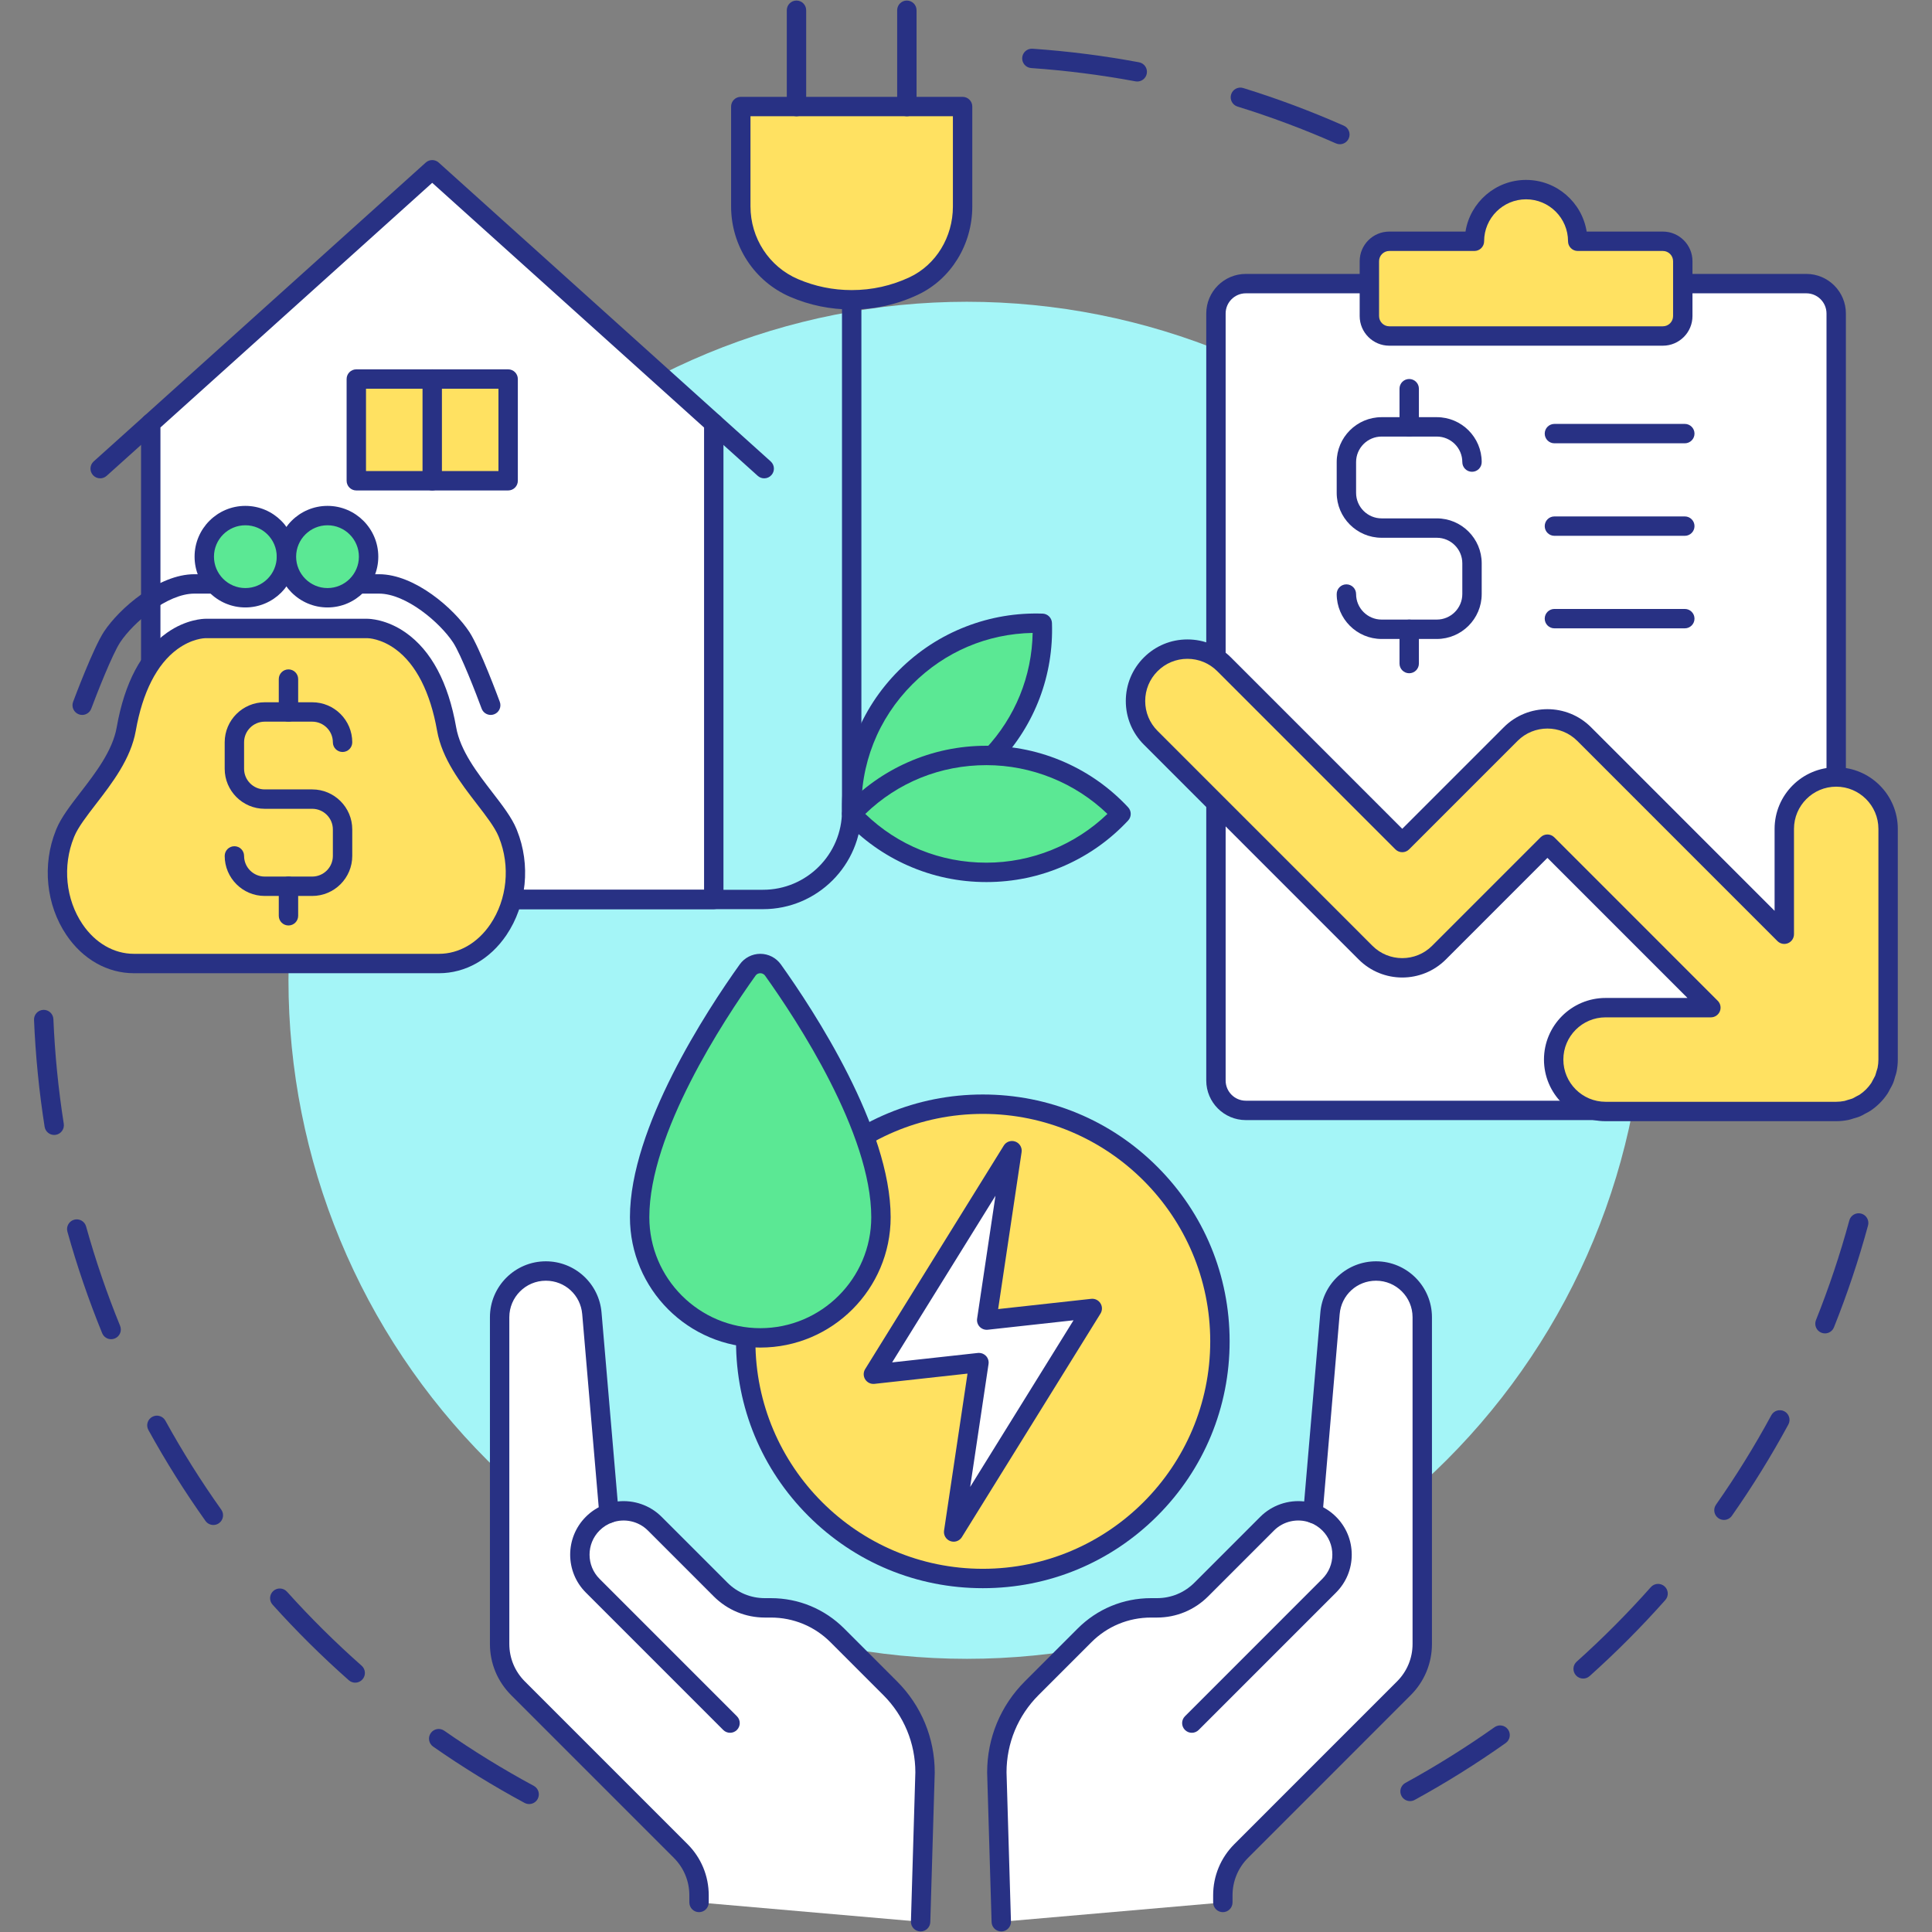 <svg xmlns="http://www.w3.org/2000/svg" xmlns:xlink="http://www.w3.org/1999/xlink" width="1080" zoomAndPan="magnify" viewBox="0 0 810 810" height="1080" preserveAspectRatio="xMidYMid meet" version="1.0"><rect x="0" y="0" width="810" height="810" fill="#808080" stroke="none"/><defs><clipPath id="5218565a1d"><path d="M 14.176 423 L 226 423 L 226 757 L 14.176 757 Z M 14.176 423 " clip-rule="nonzero"/></clipPath><clipPath id="6eb3a56974"><path d="M 472 268 L 795.676 268 L 795.676 471 L 472 471 Z M 472 268 " clip-rule="nonzero"/></clipPath></defs><g clip-path="url(#5218565a1d)"><path fill="#283184" d="M 221.844 756.359 C 221.195 756.359 220.535 756.203 219.922 755.875 C 206.766 748.781 193.871 740.844 181.598 732.277 C 179.758 730.992 179.309 728.457 180.59 726.617 C 181.875 724.773 184.41 724.324 186.25 725.609 C 198.27 734 210.895 741.773 223.777 748.719 C 225.754 749.781 226.492 752.246 225.426 754.223 C 224.691 755.586 223.293 756.359 221.844 756.359 Z M 148.922 705.469 C 147.965 705.469 147.008 705.133 146.234 704.449 C 135.031 694.543 124.277 683.887 114.277 672.766 C 112.773 671.098 112.91 668.527 114.578 667.027 C 116.246 665.523 118.816 665.66 120.32 667.328 C 130.113 678.219 140.645 688.656 151.617 698.355 C 153.297 699.844 153.457 702.41 151.969 704.094 C 151.168 705.004 150.047 705.469 148.922 705.469 Z M 89.461 639.355 C 88.191 639.355 86.938 638.762 86.145 637.645 C 77.473 625.449 69.426 612.629 62.219 599.539 C 61.137 597.574 61.852 595.102 63.82 594.02 C 65.785 592.938 68.258 593.652 69.34 595.621 C 76.395 608.438 84.277 620.992 92.77 632.934 C 94.07 634.766 93.641 637.301 91.812 638.602 C 91.098 639.113 90.277 639.355 89.461 639.355 Z M 46.598 561.469 C 44.996 561.469 43.477 560.516 42.832 558.941 C 37.18 545.098 32.277 530.777 28.262 516.379 C 27.66 514.215 28.926 511.973 31.086 511.371 C 33.25 510.766 35.488 512.031 36.094 514.195 C 40.023 528.293 44.824 542.312 50.355 555.867 C 51.207 557.945 50.211 560.316 48.133 561.164 C 47.629 561.371 47.109 561.469 46.598 561.469 Z M 22.715 475.832 C 20.75 475.832 19.023 474.402 18.707 472.398 C 16.387 457.664 14.891 442.598 14.266 427.621 C 14.172 425.375 15.914 423.484 18.156 423.391 C 20.398 423.297 22.293 425.039 22.387 427.281 C 23 441.949 24.461 456.703 26.734 471.133 C 27.086 473.352 25.57 475.434 23.352 475.781 C 23.141 475.816 22.926 475.832 22.715 475.832 Z M 22.715 475.832 " fill-opacity="1" fill-rule="nonzero"/></g><path fill="#283184" d="M 591.172 755.121 C 589.734 755.121 588.344 754.355 587.605 753.008 C 586.527 751.039 587.25 748.566 589.219 747.488 C 602.047 740.461 614.621 732.605 626.582 724.137 C 628.414 722.84 630.949 723.273 632.246 725.105 C 633.543 726.938 633.109 729.473 631.277 730.77 C 619.062 739.418 606.227 747.445 593.121 754.621 C 592.5 754.957 591.832 755.121 591.172 755.121 Z M 663.742 703.746 C 662.629 703.746 661.52 703.289 660.715 702.395 C 659.219 700.723 659.359 698.152 661.031 696.656 C 671.941 686.879 682.398 676.371 692.121 665.418 C 693.613 663.738 696.18 663.59 697.859 665.078 C 699.539 666.57 699.691 669.137 698.199 670.816 C 688.273 682 677.594 692.73 666.453 702.711 C 665.68 703.406 664.711 703.746 663.742 703.746 Z M 722.77 637.238 C 721.965 637.238 721.148 637 720.438 636.5 C 718.602 635.211 718.156 632.676 719.445 630.84 C 727.859 618.836 735.66 606.227 742.629 593.359 C 743.699 591.383 746.168 590.652 748.141 591.719 C 750.113 592.789 750.848 595.258 749.777 597.23 C 742.66 610.371 734.691 623.25 726.102 635.508 C 725.309 636.633 724.051 637.238 722.77 637.238 Z M 765.121 559.035 C 764.621 559.035 764.109 558.941 763.613 558.742 C 761.527 557.91 760.516 555.543 761.352 553.461 C 766.797 539.859 771.504 525.797 775.336 511.664 C 775.926 509.5 778.156 508.219 780.324 508.809 C 782.488 509.395 783.77 511.629 783.18 513.793 C 779.266 528.23 774.457 542.59 768.895 556.48 C 768.262 558.07 766.734 559.035 765.121 559.035 Z M 765.121 559.035 " fill-opacity="1" fill-rule="nonzero"/><path fill="#283184" d="M 561.742 60.469 C 561.195 60.469 560.637 60.355 560.102 60.121 C 546.703 54.199 532.816 49.004 518.832 44.676 C 516.688 44.012 515.488 41.734 516.152 39.59 C 516.816 37.445 519.09 36.246 521.234 36.91 C 535.52 41.328 549.699 46.637 563.387 52.684 C 565.441 53.59 566.371 55.992 565.461 58.043 C 564.793 59.562 563.305 60.469 561.742 60.469 Z M 476.801 34.176 C 476.555 34.176 476.305 34.152 476.055 34.105 C 461.688 31.43 446.977 29.555 432.336 28.535 C 430.098 28.379 428.406 26.438 428.562 24.199 C 428.719 21.961 430.652 20.27 432.898 20.426 C 447.852 21.465 462.871 23.379 477.543 26.113 C 479.75 26.527 481.203 28.648 480.793 30.855 C 480.43 32.809 478.723 34.176 476.801 34.176 Z M 476.801 34.176 " fill-opacity="1" fill-rule="nonzero"/><path fill="#a4f5f7" d="M 689.793 410.992 C 689.793 415.648 689.676 420.301 689.449 424.949 C 689.219 429.602 688.879 434.242 688.422 438.875 C 687.965 443.508 687.395 448.129 686.711 452.734 C 686.031 457.34 685.234 461.926 684.324 466.492 C 683.418 471.055 682.398 475.598 681.266 480.113 C 680.137 484.629 678.895 489.117 677.543 493.57 C 676.191 498.027 674.734 502.445 673.164 506.828 C 671.598 511.211 669.922 515.555 668.141 519.855 C 666.359 524.156 664.473 528.414 662.484 532.621 C 660.492 536.828 658.402 540.988 656.207 545.094 C 654.012 549.199 651.719 553.25 649.324 557.242 C 646.934 561.234 644.441 565.168 641.855 569.039 C 639.27 572.91 636.59 576.715 633.82 580.453 C 631.047 584.191 628.184 587.863 625.23 591.461 C 622.277 595.059 619.238 598.586 616.113 602.035 C 612.984 605.484 609.777 608.855 606.484 612.145 C 603.195 615.438 599.824 618.648 596.375 621.773 C 592.926 624.902 589.402 627.941 585.805 630.895 C 582.207 633.848 578.539 636.711 574.797 639.484 C 571.059 642.258 567.254 644.938 563.383 647.523 C 559.516 650.109 555.582 652.602 551.59 654.996 C 547.598 657.387 543.551 659.684 539.445 661.875 C 535.34 664.07 531.184 666.164 526.973 668.156 C 522.766 670.145 518.512 672.031 514.211 673.812 C 509.91 675.594 505.57 677.27 501.188 678.836 C 496.805 680.406 492.387 681.867 487.93 683.219 C 483.477 684.57 478.992 685.812 474.477 686.941 C 469.961 688.074 465.422 689.094 460.855 690 C 456.289 690.91 451.707 691.703 447.102 692.387 C 442.496 693.07 437.879 693.641 433.246 694.098 C 428.613 694.555 423.973 694.895 419.324 695.125 C 414.676 695.352 410.023 695.469 405.367 695.469 C 400.711 695.469 396.059 695.352 391.41 695.125 C 386.762 694.895 382.121 694.555 377.488 694.098 C 372.855 693.641 368.238 693.07 363.633 692.387 C 359.027 691.703 354.445 690.91 349.879 690 C 345.312 689.094 340.773 688.074 336.258 686.941 C 331.742 685.809 327.258 684.57 322.805 683.219 C 318.348 681.867 313.93 680.406 309.547 678.836 C 305.164 677.27 300.824 675.594 296.523 673.812 C 292.223 672.031 287.969 670.145 283.762 668.156 C 279.551 666.164 275.395 664.07 271.289 661.875 C 267.188 659.684 263.137 657.387 259.145 654.996 C 255.152 652.602 251.219 650.109 247.352 647.523 C 243.48 644.938 239.676 642.258 235.938 639.484 C 232.199 636.711 228.527 633.848 224.93 630.895 C 221.332 627.941 217.809 624.902 214.359 621.773 C 210.91 618.648 207.539 615.438 204.25 612.145 C 200.957 608.855 197.75 605.484 194.621 602.035 C 191.496 598.586 188.457 595.059 185.504 591.461 C 182.551 587.863 179.688 584.191 176.914 580.453 C 174.145 576.715 171.465 572.91 168.879 569.039 C 166.293 565.168 163.801 561.234 161.41 557.242 C 159.016 553.25 156.723 549.199 154.527 545.094 C 152.332 540.988 150.242 536.828 148.25 532.621 C 146.262 528.414 144.375 524.156 142.594 519.855 C 140.812 515.555 139.137 511.211 137.57 506.828 C 136 502.445 134.543 498.027 133.191 493.57 C 131.84 489.117 130.598 484.629 129.469 480.113 C 128.336 475.598 127.316 471.055 126.41 466.492 C 125.5 461.926 124.703 457.34 124.023 452.734 C 123.34 448.129 122.77 443.508 122.312 438.875 C 121.855 434.242 121.516 429.602 121.285 424.949 C 121.059 420.301 120.941 415.648 120.945 410.992 C 120.941 406.336 121.059 401.684 121.285 397.035 C 121.516 392.383 121.855 387.742 122.312 383.109 C 122.77 378.477 123.34 373.855 124.023 369.25 C 124.703 364.645 125.5 360.059 126.41 355.492 C 127.316 350.926 128.336 346.387 129.469 341.871 C 130.598 337.355 131.84 332.867 133.191 328.414 C 134.543 323.957 136 319.539 137.57 315.156 C 139.137 310.773 140.812 306.43 142.594 302.129 C 144.375 297.828 146.262 293.57 148.25 289.363 C 150.242 285.156 152.332 280.996 154.527 276.891 C 156.723 272.785 159.016 268.734 161.41 264.742 C 163.801 260.75 166.293 256.816 168.879 252.945 C 171.465 249.074 174.145 245.27 176.914 241.531 C 179.688 237.789 182.551 234.121 185.504 230.523 C 188.457 226.926 191.496 223.398 194.621 219.949 C 197.75 216.5 200.957 213.129 204.25 209.836 C 207.539 206.547 210.91 203.336 214.359 200.211 C 217.809 197.082 221.332 194.043 224.93 191.09 C 228.527 188.137 232.199 185.273 235.938 182.5 C 239.676 179.727 243.48 177.047 247.352 174.461 C 251.219 171.871 255.152 169.383 259.145 166.988 C 263.137 164.598 267.188 162.301 271.289 160.105 C 275.395 157.914 279.551 155.82 283.762 153.828 C 287.969 151.84 292.223 149.953 296.523 148.172 C 300.824 146.391 305.164 144.715 309.547 143.145 C 313.93 141.578 318.348 140.117 322.805 138.766 C 327.258 137.414 331.742 136.172 336.258 135.043 C 340.773 133.91 345.312 132.891 349.879 131.984 C 354.445 131.074 359.027 130.277 363.633 129.598 C 368.238 128.914 372.855 128.344 377.488 127.887 C 382.121 127.43 386.762 127.09 391.41 126.859 C 396.059 126.633 400.711 126.516 405.367 126.516 C 410.023 126.516 414.676 126.633 419.324 126.859 C 423.973 127.09 428.613 127.43 433.246 127.887 C 437.879 128.344 442.496 128.914 447.102 129.598 C 451.707 130.277 456.289 131.074 460.855 131.984 C 465.422 132.891 469.961 133.91 474.477 135.043 C 478.992 136.172 483.477 137.414 487.93 138.766 C 492.387 140.117 496.805 141.578 501.188 143.145 C 505.57 144.715 509.91 146.391 514.211 148.172 C 518.512 149.953 522.766 151.84 526.973 153.828 C 531.184 155.82 535.34 157.914 539.445 160.105 C 543.551 162.301 547.598 164.598 551.59 166.988 C 555.582 169.383 559.516 171.871 563.383 174.461 C 567.254 177.047 571.059 179.727 574.797 182.5 C 578.539 185.273 582.207 188.137 585.805 191.09 C 589.402 194.043 592.926 197.082 596.375 200.211 C 599.824 203.336 603.195 206.547 606.484 209.836 C 609.777 213.129 612.984 216.5 616.113 219.949 C 619.238 223.398 622.277 226.926 625.23 230.523 C 628.184 234.121 631.047 237.789 633.82 241.531 C 636.59 245.27 639.27 249.074 641.855 252.945 C 644.441 256.816 646.934 260.75 649.324 264.742 C 651.719 268.734 654.012 272.785 656.207 276.891 C 658.402 280.996 660.492 285.156 662.484 289.363 C 664.473 293.57 666.359 297.828 668.141 302.129 C 669.922 306.43 671.598 310.773 673.164 315.156 C 674.734 319.539 676.191 323.957 677.543 328.414 C 678.895 332.867 680.137 337.355 681.266 341.871 C 682.398 346.387 683.418 350.926 684.324 355.492 C 685.234 360.059 686.031 364.645 686.711 369.25 C 687.395 373.855 687.965 378.477 688.422 383.109 C 688.879 387.742 689.219 392.383 689.449 397.035 C 689.676 401.684 689.793 406.336 689.793 410.992 Z M 689.793 410.992 " fill-opacity="1" fill-rule="nonzero"/><path fill="#ffffff" d="M 509.793 453.012 L 509.793 131.434 C 509.793 124.516 515.402 118.906 522.32 118.906 L 757.309 118.906 C 764.227 118.906 769.836 124.516 769.836 131.434 L 769.836 453.012 C 769.836 459.93 764.227 465.539 757.309 465.539 L 522.32 465.539 C 515.402 465.539 509.793 459.93 509.793 453.012 Z M 509.793 453.012 " fill-opacity="1" fill-rule="nonzero"/><path fill="#283184" d="M 757.309 469.605 L 522.32 469.605 C 513.172 469.605 505.73 462.16 505.73 453.012 L 505.73 131.434 C 505.73 122.285 513.172 114.84 522.32 114.84 L 757.309 114.84 C 766.457 114.84 773.898 122.285 773.898 131.434 L 773.898 453.012 C 773.898 462.16 766.457 469.605 757.309 469.605 Z M 522.32 122.973 C 517.652 122.973 513.855 126.77 513.855 131.434 L 513.855 453.012 C 513.855 457.676 517.652 461.473 522.32 461.473 L 757.309 461.473 C 761.973 461.473 765.77 457.676 765.77 453.012 L 765.77 131.434 C 765.77 126.766 761.977 122.973 757.309 122.973 Z M 522.32 122.973 " fill-opacity="1" fill-rule="nonzero"/><path fill="#283184" d="M 602.379 267.891 L 579.25 267.891 C 568.867 267.891 560.418 259.441 560.418 249.059 C 560.418 246.812 562.238 244.992 564.484 244.992 C 566.727 244.992 568.547 246.812 568.547 249.059 C 568.547 254.957 573.348 259.762 579.25 259.762 L 602.379 259.762 C 608.281 259.762 613.082 254.961 613.082 249.059 L 613.082 236.164 C 613.082 230.262 608.281 225.461 602.379 225.461 L 579.25 225.461 C 568.867 225.461 560.418 217.012 560.418 206.629 L 560.418 193.734 C 560.418 183.348 568.867 174.902 579.25 174.902 L 602.379 174.902 C 612.762 174.902 621.211 183.348 621.211 193.734 C 621.211 195.977 619.391 197.797 617.145 197.797 C 614.902 197.797 613.082 195.977 613.082 193.734 C 613.082 187.832 608.281 183.031 602.379 183.031 L 579.25 183.031 C 573.348 183.031 568.547 187.832 568.547 193.734 L 568.547 206.629 C 568.547 212.527 573.348 217.332 579.25 217.332 L 602.379 217.332 C 612.762 217.332 621.211 225.777 621.211 236.164 L 621.211 249.059 C 621.211 259.441 612.762 267.891 602.379 267.891 Z M 602.379 267.891 " fill-opacity="1" fill-rule="nonzero"/><path fill="#283184" d="M 590.816 282.262 C 588.57 282.262 586.75 280.441 586.75 278.199 L 586.75 263.824 C 586.75 261.582 588.57 259.762 590.816 259.762 C 593.059 259.762 594.879 261.582 594.879 263.824 L 594.879 278.199 C 594.879 280.441 593.059 282.262 590.816 282.262 Z M 590.816 282.262 " fill-opacity="1" fill-rule="nonzero"/><path fill="#283184" d="M 590.816 183.031 C 588.57 183.031 586.75 181.211 586.75 178.965 L 586.75 162.961 C 586.75 160.719 588.57 158.898 590.816 158.898 C 593.059 158.898 594.879 160.719 594.879 162.961 L 594.879 178.965 C 594.879 181.211 593.059 183.031 590.816 183.031 Z M 590.816 183.031 " fill-opacity="1" fill-rule="nonzero"/><path fill="#283184" d="M 706.363 224.645 L 651.695 224.645 C 649.453 224.645 647.633 222.824 647.633 220.578 C 647.633 218.336 649.453 216.516 651.695 216.516 L 706.363 216.516 C 708.605 216.516 710.426 218.336 710.426 220.578 C 710.426 222.824 708.605 224.645 706.363 224.645 Z M 706.363 224.645 " fill-opacity="1" fill-rule="nonzero"/><path fill="#283184" d="M 706.363 263.434 L 651.695 263.434 C 649.453 263.434 647.633 261.613 647.633 259.367 C 647.633 257.121 649.453 255.305 651.695 255.305 L 706.363 255.305 C 708.605 255.305 710.426 257.125 710.426 259.367 C 710.426 261.613 708.605 263.434 706.363 263.434 Z M 706.363 263.434 " fill-opacity="1" fill-rule="nonzero"/><path fill="#283184" d="M 706.363 185.855 L 651.695 185.855 C 649.453 185.855 647.633 184.039 647.633 181.793 C 647.633 179.547 649.453 177.727 651.695 177.727 L 706.363 177.727 C 708.605 177.727 710.426 179.547 710.426 181.793 C 710.426 184.039 708.605 185.855 706.363 185.855 Z M 706.363 185.855 " fill-opacity="1" fill-rule="nonzero"/><path fill="#ffe161" d="M 618.16 101.156 C 618.16 89.195 627.855 79.496 639.812 79.496 C 651.773 79.496 661.469 89.191 661.469 101.156 L 697.164 101.156 C 701.773 101.156 705.516 104.895 705.516 109.508 L 705.516 132.516 C 705.516 137.129 701.773 140.867 697.164 140.867 L 582.465 140.867 C 577.852 140.867 574.113 137.129 574.113 132.516 L 574.113 109.508 C 574.113 104.895 577.852 101.156 582.465 101.156 Z M 618.16 101.156 " fill-opacity="1" fill-rule="nonzero"/><path fill="#283184" d="M 697.164 144.934 L 582.465 144.934 C 575.621 144.934 570.051 139.363 570.051 132.516 L 570.051 109.508 C 570.051 102.66 575.621 97.09 582.465 97.09 L 614.414 97.09 C 616.367 84.832 627.016 75.43 639.812 75.43 C 652.613 75.43 663.258 84.832 665.215 97.09 L 697.164 97.09 C 704.008 97.09 709.578 102.66 709.578 109.508 L 709.578 132.516 C 709.578 139.363 704.008 144.934 697.164 144.934 Z M 582.465 105.219 C 580.102 105.219 578.18 107.145 578.18 109.508 L 578.18 132.516 C 578.18 134.879 580.102 136.805 582.465 136.805 L 697.164 136.805 C 699.527 136.805 701.449 134.879 701.449 132.516 L 701.449 109.508 C 701.449 107.145 699.527 105.219 697.164 105.219 L 661.469 105.219 C 659.227 105.219 657.406 103.402 657.406 101.156 C 657.406 91.453 649.516 83.562 639.812 83.562 C 630.113 83.562 622.223 91.453 622.223 101.156 C 622.223 103.402 620.402 105.219 618.16 105.219 Z M 582.465 105.219 " fill-opacity="1" fill-rule="nonzero"/><path fill="#ffe161" d="M 482.438 278.527 C 490.941 270.023 504.715 270.023 513.219 278.527 L 587.906 353.223 L 633.375 307.75 C 641.871 299.254 655.648 299.246 664.152 307.75 L 748.074 391.684 L 748.074 347.52 C 748.074 335.5 757.816 325.754 769.836 325.754 C 781.855 325.754 791.598 335.5 791.598 347.52 L 791.598 444.223 C 791.598 445.656 791.449 447.086 791.168 448.496 C 791.043 449.129 790.805 449.719 790.625 450.332 C 790.406 451.078 790.234 451.832 789.934 452.555 C 789.633 453.285 789.219 453.941 788.844 454.625 C 788.539 455.188 788.293 455.766 787.938 456.301 C 786.34 458.688 784.289 460.738 781.902 462.336 C 781.379 462.684 780.812 462.922 780.266 463.223 C 779.57 463.605 778.898 464.027 778.16 464.332 C 777.445 464.629 776.699 464.797 775.965 465.016 C 775.34 465.195 774.742 465.441 774.098 465.566 C 772.691 465.848 771.266 465.996 769.836 465.996 L 673.145 465.996 C 661.125 465.996 651.379 456.254 651.379 444.23 C 651.379 432.207 661.125 422.465 673.145 422.465 L 717.297 422.465 L 648.766 353.922 L 603.297 399.398 C 594.793 407.902 581.02 407.902 572.516 399.398 L 482.441 309.305 C 473.941 300.809 473.941 287.023 482.438 278.527 Z M 482.438 278.527 " fill-opacity="1" fill-rule="nonzero"/><g clip-path="url(#6eb3a56974)"><path fill="#283184" d="M 769.836 470.062 L 673.141 470.062 C 658.902 470.062 647.316 458.473 647.316 444.23 C 647.316 429.988 658.902 418.398 673.141 418.398 L 707.484 418.398 L 648.766 359.672 L 606.168 402.273 C 601.133 407.309 594.52 409.824 587.906 409.828 C 581.289 409.828 574.676 407.309 569.641 402.273 L 479.566 312.18 C 474.688 307.301 472 300.816 472 293.914 C 472 287.016 474.688 280.531 479.566 275.652 C 484.445 270.773 490.93 268.086 497.828 268.086 C 504.727 268.086 511.211 270.773 516.09 275.652 L 587.906 347.477 L 630.504 304.875 C 640.574 294.809 656.957 294.809 667.027 304.875 L 744.008 381.871 L 744.008 347.523 C 744.008 333.277 755.594 321.691 769.836 321.691 C 784.078 321.691 795.664 333.277 795.664 347.523 L 795.664 444.223 C 795.664 445.887 795.492 447.59 795.156 449.285 C 795.023 449.953 794.836 450.523 794.684 450.984 C 794.629 451.148 794.574 451.312 794.523 451.48 C 794.477 451.648 794.426 451.82 794.379 451.992 C 794.203 452.625 794.008 453.34 793.691 454.109 C 793.371 454.883 793 455.535 792.676 456.105 C 792.586 456.262 792.496 456.422 792.41 456.582 C 792.332 456.727 792.254 456.879 792.176 457.031 C 791.961 457.465 791.691 458 791.316 458.562 C 789.414 461.41 787.004 463.816 784.16 465.715 C 783.613 466.082 783.09 466.344 782.668 466.555 C 782.52 466.633 782.371 466.707 782.223 466.785 C 782.078 466.863 781.93 466.949 781.777 467.035 C 781.184 467.375 780.508 467.758 779.711 468.09 C 778.961 468.398 778.262 468.594 777.645 468.766 C 777.465 468.812 777.289 468.863 777.113 468.914 C 776.938 468.965 776.77 469.02 776.602 469.078 C 776.137 469.23 775.555 469.422 774.883 469.555 C 773.203 469.891 771.5 470.062 769.836 470.062 Z M 673.141 426.527 C 663.383 426.527 655.441 434.469 655.441 444.23 C 655.441 453.992 663.383 461.93 673.141 461.93 L 769.836 461.93 C 770.969 461.93 772.133 461.812 773.301 461.582 C 773.484 461.543 773.762 461.453 774.051 461.355 C 774.305 461.273 774.562 461.188 774.82 461.113 C 775.035 461.051 775.254 460.988 775.473 460.93 C 775.922 460.805 776.312 460.695 776.602 460.574 C 776.93 460.441 777.312 460.223 777.758 459.969 C 777.938 459.867 778.117 459.766 778.297 459.664 C 778.543 459.531 778.781 459.41 779.02 459.289 C 779.27 459.164 779.508 459.043 779.641 458.957 C 781.598 457.648 783.25 455.996 784.555 454.043 C 784.652 453.898 784.781 453.645 784.914 453.379 C 785.031 453.145 785.148 452.91 785.277 452.68 C 785.387 452.477 785.496 452.285 785.605 452.09 C 785.844 451.668 786.051 451.305 786.18 451 C 786.305 450.695 786.414 450.293 786.543 449.828 C 786.602 449.617 786.66 449.402 786.723 449.191 C 786.797 448.934 786.879 448.68 786.965 448.43 C 787.059 448.145 787.148 447.871 787.184 447.699 C 787.414 446.527 787.535 445.355 787.535 444.223 L 787.535 347.52 C 787.535 337.758 779.594 329.816 769.836 329.816 C 760.078 329.816 752.137 337.758 752.137 347.52 L 752.137 391.68 C 752.137 393.324 751.145 394.809 749.629 395.438 C 748.109 396.066 746.363 395.719 745.199 394.555 L 661.281 310.621 C 654.379 303.723 643.148 303.723 636.25 310.621 L 590.777 356.098 C 589.191 357.688 586.617 357.688 585.031 356.098 L 510.344 281.398 C 507 278.055 502.555 276.211 497.828 276.211 C 493.102 276.211 488.656 278.055 485.312 281.398 C 481.969 284.742 480.129 289.188 480.129 293.914 C 480.129 298.641 481.969 303.086 485.312 306.43 L 575.391 396.523 C 582.289 403.426 593.52 403.426 600.422 396.523 L 645.891 351.047 C 647.477 349.461 650.051 349.461 651.637 351.047 L 720.168 419.586 C 721.332 420.75 721.68 422.5 721.051 424.016 C 720.422 425.535 718.941 426.527 717.297 426.527 Z M 482.438 278.527 L 482.441 278.527 Z M 482.438 278.527 " fill-opacity="1" fill-rule="nonzero"/></g><path fill="#ffffff" d="M 419.789 805.707 L 417.93 743.098 C 417.93 729.855 423.188 717.156 432.551 707.793 L 454.691 685.648 C 462.082 678.254 472.105 674.102 482.559 674.102 L 485.078 674.102 C 492.047 674.102 498.73 671.332 503.656 666.406 L 531.262 638.797 C 536.449 633.609 543.961 632.168 550.441 634.473 L 557.613 550.602 C 558.473 540.578 566.855 532.875 576.914 532.875 C 587.613 532.875 596.285 541.551 596.285 552.25 L 596.285 689.23 C 596.285 696.203 593.52 702.887 588.59 707.812 L 520.379 776.039 C 515.449 780.969 512.684 787.652 512.684 794.621 L 512.684 797.617 Z M 419.789 805.707 " fill-opacity="1" fill-rule="nonzero"/><path fill="#283184" d="M 419.785 809.77 C 417.598 809.77 415.789 808.031 415.727 805.824 L 413.867 743.219 C 413.867 743.18 413.867 743.137 413.867 743.098 C 413.867 728.676 419.48 715.113 429.676 704.918 L 451.816 682.773 C 460.027 674.559 470.945 670.035 482.559 670.035 L 485.078 670.035 C 491.012 670.035 496.586 667.727 500.781 663.531 L 528.387 635.922 C 533.254 631.051 540.098 628.75 546.789 629.488 L 553.566 550.254 C 554.066 544.391 556.73 538.965 561.066 534.984 C 565.402 531.004 571.031 528.812 576.914 528.812 C 589.84 528.812 600.352 539.328 600.352 552.25 L 600.352 689.23 C 600.352 697.336 597.195 704.957 591.465 710.688 L 523.254 778.914 C 519.059 783.109 516.746 788.688 516.746 794.621 L 516.746 797.613 C 516.746 799.859 514.926 801.68 512.684 801.68 C 510.438 801.68 508.617 799.859 508.617 797.613 L 508.617 794.621 C 508.617 786.516 511.773 778.895 517.504 773.164 L 585.719 704.938 C 589.914 700.742 592.223 695.164 592.223 689.23 L 592.223 552.25 C 592.223 543.809 585.355 536.941 576.914 536.941 C 568.902 536.941 562.348 542.961 561.664 550.945 L 554.492 634.816 C 554.383 636.07 553.703 637.207 552.641 637.887 C 551.582 638.57 550.27 638.723 549.082 638.301 C 543.891 636.453 538.027 637.777 534.137 641.668 L 506.531 669.277 C 500.801 675.012 493.184 678.168 485.078 678.168 L 482.559 678.168 C 473.117 678.168 464.242 681.844 457.566 688.52 L 435.426 710.664 C 426.777 719.312 422.008 730.809 421.992 743.039 L 423.848 805.586 C 423.914 807.828 422.152 809.703 419.906 809.77 C 419.867 809.77 419.824 809.77 419.785 809.77 Z M 419.785 809.77 " fill-opacity="1" fill-rule="nonzero"/><path fill="#283184" d="M 499.676 726.48 C 498.637 726.48 497.598 726.082 496.805 725.289 C 495.215 723.703 495.215 721.129 496.805 719.543 L 554.398 661.938 C 557.102 659.23 558.594 655.629 558.594 651.805 C 558.594 647.977 557.105 644.375 554.398 641.668 C 552.875 640.148 551.086 639.016 549.082 638.301 C 546.965 637.547 545.859 635.223 546.613 633.109 C 547.367 630.992 549.691 629.891 551.805 630.641 C 554.957 631.766 557.762 633.539 560.145 635.922 C 564.387 640.164 566.723 645.805 566.723 651.805 C 566.723 657.805 564.387 663.441 560.145 667.688 L 502.551 725.289 C 501.758 726.082 500.719 726.48 499.676 726.48 Z M 499.676 726.48 " fill-opacity="1" fill-rule="nonzero"/><path fill="#ffffff" d="M 385.973 805.707 L 387.828 743.098 C 387.828 729.855 382.57 717.156 373.207 707.793 L 351.066 685.648 C 343.676 678.254 333.652 674.102 323.199 674.102 L 320.68 674.102 C 313.711 674.102 307.031 671.332 302.102 666.406 L 274.496 638.797 C 269.312 633.609 261.797 632.168 255.316 634.473 L 248.145 550.602 C 247.289 540.578 238.902 532.875 228.844 532.875 C 218.145 532.875 209.473 541.551 209.473 552.25 L 209.473 689.23 C 209.473 696.203 212.238 702.887 217.168 707.812 L 285.383 776.039 C 290.309 780.969 293.078 787.652 293.078 794.621 L 293.078 797.617 Z M 385.973 805.707 " fill-opacity="1" fill-rule="nonzero"/><path fill="#283184" d="M 385.973 809.77 C 385.934 809.77 385.891 809.77 385.852 809.77 C 383.605 809.703 381.844 807.828 381.91 805.586 L 383.766 743.039 C 383.75 730.809 378.98 719.312 370.332 710.664 L 348.191 688.52 C 341.516 681.844 332.641 678.168 323.199 678.168 L 320.68 678.168 C 312.578 678.168 304.957 675.012 299.227 669.277 L 271.625 641.668 C 267.734 637.777 261.867 636.457 256.676 638.301 C 255.492 638.723 254.176 638.57 253.117 637.891 C 252.055 637.207 251.371 636.074 251.266 634.816 L 244.094 550.945 C 243.41 542.961 236.855 536.941 228.844 536.941 C 220.402 536.941 213.535 543.809 213.535 552.25 L 213.535 689.23 C 213.535 695.164 215.844 700.742 220.039 704.938 L 288.254 773.164 C 293.984 778.895 297.141 786.516 297.141 794.621 L 297.141 797.613 C 297.141 799.859 295.32 801.68 293.074 801.68 C 290.832 801.68 289.012 799.859 289.012 797.613 L 289.012 794.621 C 289.012 788.688 286.703 783.109 282.508 778.914 L 214.293 710.688 C 208.562 704.957 205.406 697.336 205.406 689.23 L 205.406 552.25 C 205.406 539.328 215.922 528.812 228.844 528.812 C 234.73 528.812 240.355 531.004 244.691 534.984 C 249.027 538.965 251.691 544.391 252.195 550.254 L 258.969 629.488 C 265.664 628.75 272.504 631.051 277.371 635.922 L 304.977 663.531 C 309.172 667.727 314.746 670.035 320.68 670.035 L 323.199 670.035 C 334.812 670.035 345.73 674.559 353.941 682.773 L 376.082 704.918 C 386.277 715.117 391.891 728.676 391.891 743.098 C 391.891 743.137 391.891 743.18 391.891 743.219 L 390.031 805.828 C 389.969 808.027 388.16 809.77 385.973 809.77 Z M 385.973 809.77 " fill-opacity="1" fill-rule="nonzero"/><path fill="#283184" d="M 306.082 726.48 C 305.043 726.48 304 726.082 303.207 725.289 L 245.613 667.684 C 236.859 658.926 236.859 644.68 245.613 635.922 C 247.996 633.539 250.801 631.762 253.953 630.641 C 256.07 629.891 258.395 630.992 259.145 633.109 C 259.898 635.223 258.793 637.547 256.68 638.301 C 254.672 639.016 252.883 640.148 251.363 641.668 C 245.773 647.258 245.773 656.348 251.363 661.938 L 308.957 719.543 C 310.543 721.129 310.543 723.703 308.957 725.289 C 308.164 726.082 307.121 726.48 306.082 726.48 Z M 306.082 726.48 " fill-opacity="1" fill-rule="nonzero"/><path fill="#ffe161" d="M 482.336 492.055 C 483.484 493.207 484.605 494.387 485.699 495.59 C 486.793 496.797 487.855 498.027 488.887 499.285 C 489.918 500.543 490.918 501.828 491.887 503.133 C 492.859 504.441 493.793 505.77 494.699 507.125 C 495.602 508.477 496.473 509.852 497.309 511.246 C 498.145 512.641 498.945 514.059 499.715 515.492 C 500.48 516.926 501.211 518.379 501.906 519.852 C 502.602 521.32 503.262 522.809 503.883 524.312 C 504.508 525.816 505.094 527.332 505.641 528.867 C 506.188 530.398 506.699 531.941 507.172 533.5 C 507.645 535.055 508.078 536.625 508.473 538.203 C 508.867 539.781 509.223 541.367 509.543 542.965 C 509.859 544.559 510.137 546.164 510.375 547.773 C 510.613 549.383 510.812 550.996 510.973 552.617 C 511.133 554.234 511.254 555.859 511.332 557.484 C 511.414 559.109 511.453 560.734 511.453 562.363 C 511.453 563.988 511.414 565.613 511.332 567.242 C 511.254 568.867 511.133 570.488 510.973 572.105 C 510.812 573.727 510.617 575.34 510.375 576.949 C 510.137 578.559 509.859 580.164 509.543 581.758 C 509.227 583.355 508.867 584.941 508.473 586.52 C 508.078 588.098 507.645 589.668 507.172 591.223 C 506.699 592.781 506.191 594.324 505.641 595.859 C 505.094 597.391 504.508 598.906 503.887 600.41 C 503.262 601.914 502.605 603.402 501.91 604.871 C 501.215 606.344 500.48 607.797 499.715 609.23 C 498.949 610.668 498.148 612.082 497.309 613.477 C 496.473 614.875 495.605 616.246 494.699 617.602 C 493.797 618.953 492.859 620.285 491.891 621.59 C 490.922 622.898 489.922 624.18 488.891 625.438 C 487.855 626.695 486.793 627.926 485.703 629.133 C 484.609 630.34 483.488 631.516 482.336 632.668 C 481.188 633.816 480.008 634.941 478.805 636.031 C 477.598 637.125 476.367 638.188 475.109 639.219 C 473.852 640.254 472.57 641.254 471.262 642.223 C 469.957 643.191 468.625 644.129 467.273 645.031 C 465.922 645.938 464.547 646.809 463.152 647.645 C 461.754 648.48 460.34 649.281 458.906 650.051 C 457.473 650.816 456.02 651.547 454.547 652.242 C 453.078 652.938 451.59 653.598 450.086 654.223 C 448.582 654.844 447.066 655.43 445.535 655.977 C 444.004 656.527 442.457 657.035 440.902 657.508 C 439.344 657.98 437.777 658.414 436.199 658.809 C 434.621 659.207 433.035 659.562 431.438 659.879 C 429.844 660.195 428.242 660.477 426.633 660.715 C 425.023 660.953 423.406 661.152 421.789 661.312 C 420.168 661.473 418.547 661.59 416.922 661.672 C 415.297 661.75 413.672 661.789 412.047 661.789 C 410.418 661.789 408.793 661.75 407.168 661.672 C 405.543 661.59 403.922 661.473 402.301 661.312 C 400.684 661.152 399.066 660.953 397.457 660.715 C 395.848 660.477 394.246 660.199 392.652 659.879 C 391.055 659.562 389.469 659.207 387.891 658.812 C 386.312 658.414 384.746 657.98 383.188 657.508 C 381.633 657.039 380.086 656.527 378.555 655.98 C 377.023 655.43 375.504 654.844 374.004 654.223 C 372.5 653.602 371.012 652.941 369.543 652.246 C 368.07 651.551 366.617 650.816 365.184 650.051 C 363.75 649.285 362.332 648.48 360.938 647.645 C 359.543 646.809 358.168 645.938 356.816 645.035 C 355.465 644.133 354.133 643.195 352.828 642.227 C 351.52 641.254 350.238 640.254 348.98 639.223 C 347.723 638.191 346.492 637.129 345.285 636.035 C 344.078 634.941 342.902 633.82 341.75 632.672 C 340.602 631.52 339.48 630.34 338.387 629.137 C 337.293 627.93 336.23 626.699 335.199 625.441 C 334.168 624.184 333.168 622.902 332.199 621.594 C 331.23 620.285 330.293 618.957 329.387 617.605 C 328.484 616.25 327.613 614.875 326.777 613.48 C 325.941 612.086 325.141 610.668 324.371 609.234 C 323.605 607.801 322.875 606.348 322.18 604.875 C 321.484 603.406 320.824 601.918 320.203 600.414 C 319.578 598.91 318.992 597.395 318.445 595.859 C 317.898 594.328 317.387 592.785 316.914 591.227 C 316.441 589.672 316.008 588.102 315.613 586.523 C 315.219 584.945 314.863 583.359 314.543 581.762 C 314.227 580.168 313.949 578.562 313.711 576.953 C 313.473 575.344 313.273 573.73 313.113 572.109 C 312.953 570.492 312.832 568.867 312.754 567.242 C 312.672 565.617 312.633 563.992 312.633 562.363 C 312.633 560.738 312.672 559.113 312.754 557.488 C 312.832 555.859 312.953 554.238 313.113 552.621 C 313.273 551 313.473 549.387 313.711 547.777 C 313.949 546.168 314.227 544.562 314.543 542.969 C 314.859 541.371 315.219 539.785 315.613 538.207 C 316.008 536.629 316.441 535.059 316.914 533.504 C 317.387 531.945 317.895 530.402 318.445 528.867 C 318.992 527.336 319.578 525.82 320.199 524.316 C 320.824 522.812 321.48 521.324 322.176 519.855 C 322.875 518.383 323.605 516.93 324.371 515.496 C 325.137 514.059 325.941 512.645 326.777 511.25 C 327.613 509.852 328.484 508.48 329.387 507.125 C 330.289 505.773 331.227 504.441 332.195 503.137 C 333.164 501.828 334.164 500.547 335.199 499.289 C 336.23 498.031 337.293 496.801 338.383 495.594 C 339.477 494.387 340.598 493.211 341.75 492.059 C 342.898 490.91 344.078 489.785 345.281 488.695 C 346.488 487.602 347.719 486.539 348.977 485.508 C 350.234 484.473 351.516 483.473 352.824 482.504 C 354.129 481.535 355.461 480.598 356.812 479.695 C 358.164 478.789 359.539 477.918 360.934 477.082 C 362.332 476.246 363.746 475.445 365.18 474.676 C 366.613 473.91 368.066 473.18 369.539 472.484 C 371.008 471.789 372.496 471.129 374 470.504 C 375.504 469.883 377.02 469.297 378.551 468.75 C 380.082 468.199 381.629 467.691 383.184 467.219 C 384.742 466.746 386.309 466.312 387.887 465.918 C 389.465 465.52 391.051 465.164 392.648 464.848 C 394.242 464.531 395.844 464.25 397.453 464.012 C 399.062 463.773 400.68 463.574 402.297 463.414 C 403.918 463.254 405.539 463.137 407.164 463.055 C 408.789 462.977 410.414 462.938 412.043 462.938 C 413.668 462.938 415.293 462.977 416.918 463.055 C 418.543 463.137 420.168 463.254 421.785 463.414 C 423.402 463.574 425.02 463.773 426.629 464.012 C 428.238 464.25 429.84 464.527 431.434 464.848 C 433.031 465.164 434.617 465.52 436.195 465.914 C 437.773 466.312 439.34 466.746 440.898 467.219 C 442.457 467.688 444 468.199 445.531 468.746 C 447.062 469.297 448.582 469.883 450.082 470.504 C 451.586 471.125 453.074 471.785 454.543 472.48 C 456.016 473.176 457.469 473.91 458.902 474.676 C 460.336 475.441 461.754 476.246 463.148 477.082 C 464.543 477.918 465.918 478.789 467.27 479.691 C 468.625 480.598 469.953 481.531 471.262 482.5 C 472.566 483.473 473.848 484.473 475.105 485.504 C 476.363 486.535 477.594 487.598 478.801 488.691 C 480.008 489.785 481.184 490.906 482.336 492.055 Z M 482.336 492.055 " fill-opacity="1" fill-rule="nonzero"/><path fill="#283184" d="M 412.055 665.855 C 384.414 665.855 358.43 655.09 338.887 635.543 C 319.344 615.996 308.582 590.008 308.582 562.363 C 308.582 534.719 319.344 508.73 338.887 489.184 C 358.43 469.637 384.414 458.871 412.055 458.871 C 439.691 458.871 465.676 469.637 485.223 489.184 C 504.766 508.73 515.527 534.719 515.527 562.363 C 515.527 590.008 504.766 615.996 485.223 635.543 C 465.676 655.09 439.691 665.855 412.055 665.855 Z M 412.055 467.004 C 359.48 467.004 316.711 509.781 316.711 562.363 C 316.711 614.945 359.48 657.727 412.055 657.727 C 464.629 657.727 507.398 614.945 507.398 562.363 C 507.398 509.781 464.629 467.004 412.055 467.004 Z M 412.055 467.004 " fill-opacity="1" fill-rule="nonzero"/><path fill="#ffffff" d="M 413.68 553.453 L 424.289 482.434 L 366.176 576.145 L 410.43 571.273 L 399.82 642.293 L 457.934 548.582 Z M 413.68 553.453 " fill-opacity="1" fill-rule="nonzero"/><path fill="#283184" d="M 399.82 646.359 C 399.352 646.359 398.879 646.277 398.422 646.109 C 396.609 645.445 395.516 643.602 395.801 641.695 L 405.633 575.891 L 366.617 580.188 C 365.074 580.359 363.566 579.629 362.738 578.316 C 361.906 577 361.902 575.324 362.719 574.004 L 420.836 480.293 C 421.852 478.652 423.879 477.953 425.688 478.617 C 427.5 479.285 428.594 481.129 428.309 483.035 L 418.477 548.836 L 457.488 544.543 C 459.035 544.371 460.543 545.098 461.371 546.414 C 462.203 547.73 462.207 549.402 461.387 550.727 L 403.273 644.438 C 402.516 645.66 401.195 646.359 399.82 646.359 Z M 410.43 567.211 C 411.527 567.211 412.586 567.656 413.359 568.457 C 414.23 569.367 414.637 570.629 414.449 571.875 L 406.75 623.406 L 450.078 553.535 L 414.125 557.496 C 412.871 557.633 411.625 557.18 410.75 556.273 C 409.875 555.363 409.473 554.102 409.66 552.855 L 417.359 501.324 L 374.027 571.191 L 409.984 567.234 C 410.133 567.219 410.281 567.211 410.43 567.211 Z M 410.43 567.211 " fill-opacity="1" fill-rule="nonzero"/><path fill="#5be894" d="M 369.344 510.312 C 369.344 538.254 346.695 560.906 318.758 560.906 C 290.82 560.906 268.172 538.254 268.172 510.312 C 268.172 473.746 300.453 424.875 313.441 406.695 C 316.047 403.051 321.469 403.051 324.074 406.695 C 337.062 424.875 369.344 473.746 369.344 510.312 Z M 369.344 510.312 " fill-opacity="1" fill-rule="nonzero"/><path fill="#283184" d="M 318.758 564.973 C 288.625 564.973 264.105 540.453 264.105 510.312 C 264.105 472.816 296.297 423.707 310.137 404.332 C 312.121 401.555 315.344 399.898 318.758 399.895 C 322.172 399.895 325.395 401.555 327.383 404.332 C 341.219 423.707 373.41 472.816 373.41 510.312 C 373.41 540.453 348.895 564.973 318.758 564.973 Z M 318.758 408.027 C 318.375 408.027 317.414 408.125 316.75 409.059 C 303.363 427.797 272.234 475.168 272.234 510.312 C 272.234 535.969 293.105 556.844 318.758 556.844 C 344.41 556.844 365.281 535.969 365.281 510.312 C 365.281 475.168 334.152 427.797 320.766 409.059 C 320.102 408.125 319.141 408.027 318.758 408.027 Z M 318.758 408.027 " fill-opacity="1" fill-rule="nonzero"/><path fill="#ffffff" d="M 63.199 177.41 L 63.199 377.105 L 299.25 377.105 L 299.25 177.434 L 181.211 71.18 Z M 63.199 177.41 " fill-opacity="1" fill-rule="nonzero"/><path fill="#283184" d="M 299.25 381.172 L 63.199 381.172 C 60.957 381.172 59.137 379.352 59.137 377.105 L 59.137 177.41 C 59.137 176.258 59.625 175.16 60.48 174.387 L 178.492 68.16 C 180.039 66.766 182.387 66.766 183.93 68.16 L 301.969 174.414 C 302.824 175.184 303.312 176.281 303.312 177.434 L 303.312 377.105 C 303.312 379.352 301.492 381.172 299.25 381.172 Z M 67.266 373.043 L 295.184 373.043 L 295.184 179.246 L 181.211 76.648 L 67.266 179.219 Z M 67.266 373.043 " fill-opacity="1" fill-rule="nonzero"/><path fill="#ffe161" d="M 149.383 158.91 L 213.043 158.91 L 213.043 201.566 L 149.383 201.566 Z M 149.383 158.91 " fill-opacity="1" fill-rule="nonzero"/><path fill="#283184" d="M 213.043 205.629 L 149.383 205.629 C 147.141 205.629 145.32 203.809 145.32 201.566 L 145.32 158.91 C 145.32 156.668 147.141 154.848 149.383 154.848 L 213.043 154.848 C 215.289 154.848 217.105 156.668 217.105 158.91 L 217.105 201.566 C 217.105 203.809 215.289 205.629 213.043 205.629 Z M 153.449 197.5 L 208.98 197.5 L 208.98 162.977 L 153.449 162.977 Z M 153.449 197.5 " fill-opacity="1" fill-rule="nonzero"/><path fill="#283184" d="M 181.215 205.629 C 178.969 205.629 177.148 203.809 177.148 201.566 L 177.148 158.91 C 177.148 156.668 178.969 154.848 181.215 154.848 C 183.457 154.848 185.277 156.668 185.277 158.91 L 185.277 201.566 C 185.277 203.809 183.457 205.629 181.215 205.629 Z M 181.215 205.629 " fill-opacity="1" fill-rule="nonzero"/><path fill="#283184" d="M 320.402 200.543 C 319.434 200.543 318.461 200.199 317.684 199.5 L 296.527 180.457 C 294.859 178.953 294.727 176.383 296.227 174.715 C 297.727 173.047 300.297 172.91 301.965 174.414 L 323.121 193.457 C 324.789 194.957 324.926 197.527 323.422 199.195 C 322.621 200.09 321.516 200.543 320.402 200.543 Z M 320.402 200.543 " fill-opacity="1" fill-rule="nonzero"/><path fill="#283184" d="M 41.996 200.543 C 40.883 200.543 39.773 200.09 38.973 199.195 C 37.473 197.527 37.609 194.957 39.277 193.453 L 60.484 174.387 C 62.152 172.887 64.723 173.02 66.223 174.691 C 67.723 176.359 67.586 178.93 65.918 180.434 L 44.711 199.5 C 43.934 200.199 42.965 200.543 41.996 200.543 Z M 41.996 200.543 " fill-opacity="1" fill-rule="nonzero"/><path fill="#283184" d="M 34.457 299.738 C 33.984 299.738 33.504 299.652 33.039 299.48 C 30.934 298.695 29.863 296.355 30.648 294.254 C 30.992 293.332 39.102 271.609 43.625 264.777 C 50.043 255.086 66.512 240.746 81.477 240.746 L 89.984 240.746 C 92.23 240.746 94.051 242.566 94.051 244.809 C 94.051 247.055 92.23 248.875 89.984 248.875 L 81.477 248.875 C 70.16 248.875 55.922 260.934 50.402 269.266 C 47.07 274.297 40.512 291.055 38.266 297.09 C 37.656 298.727 36.105 299.738 34.457 299.738 Z M 34.457 299.738 " fill-opacity="1" fill-rule="nonzero"/><path fill="#283184" d="M 205.738 299.738 C 204.082 299.738 202.527 298.719 201.922 297.074 C 199.715 291.074 193.27 274.41 189.988 269.406 C 184.484 261.016 170.246 248.875 158.898 248.875 L 150.207 248.875 C 147.961 248.875 146.141 247.055 146.141 244.809 C 146.141 242.566 147.961 240.746 150.207 240.746 L 158.898 240.746 C 173.914 240.746 190.383 255.188 196.785 264.949 C 201.246 271.754 209.215 293.352 209.551 294.266 C 210.324 296.375 209.246 298.711 207.141 299.484 C 206.676 299.656 206.203 299.738 205.738 299.738 Z M 205.738 299.738 " fill-opacity="1" fill-rule="nonzero"/><path fill="#5be894" d="M 117.129 235.68 C 117.129 236.242 117.102 236.805 117.047 237.367 C 116.992 237.93 116.906 238.484 116.797 239.039 C 116.688 239.594 116.551 240.141 116.387 240.68 C 116.223 241.219 116.035 241.75 115.816 242.27 C 115.602 242.793 115.359 243.301 115.094 243.801 C 114.828 244.297 114.539 244.781 114.227 245.25 C 113.914 245.719 113.578 246.172 113.219 246.605 C 112.859 247.043 112.484 247.461 112.082 247.859 C 111.684 248.258 111.266 248.637 110.832 248.996 C 110.395 249.352 109.941 249.688 109.473 250 C 109.004 250.316 108.523 250.605 108.023 250.871 C 107.527 251.137 107.016 251.379 106.496 251.594 C 105.977 251.809 105.445 252 104.906 252.164 C 104.363 252.328 103.816 252.465 103.266 252.574 C 102.711 252.684 102.156 252.766 101.594 252.82 C 101.031 252.879 100.469 252.906 99.906 252.906 C 99.34 252.906 98.777 252.879 98.215 252.82 C 97.656 252.766 97.098 252.684 96.543 252.574 C 95.992 252.465 95.445 252.328 94.906 252.164 C 94.363 252 93.836 251.809 93.312 251.594 C 92.793 251.379 92.281 251.137 91.785 250.871 C 91.289 250.605 90.805 250.316 90.336 250 C 89.867 249.688 89.414 249.352 88.977 248.996 C 88.543 248.637 88.125 248.258 87.727 247.859 C 87.328 247.461 86.949 247.043 86.59 246.605 C 86.234 246.172 85.898 245.719 85.582 245.25 C 85.27 244.781 84.98 244.297 84.715 243.801 C 84.449 243.301 84.207 242.793 83.992 242.27 C 83.777 241.75 83.586 241.219 83.422 240.68 C 83.258 240.141 83.121 239.594 83.012 239.039 C 82.902 238.484 82.82 237.93 82.766 237.367 C 82.707 236.805 82.68 236.242 82.68 235.68 C 82.68 235.113 82.707 234.551 82.766 233.988 C 82.82 233.43 82.902 232.871 83.012 232.316 C 83.121 231.766 83.258 231.219 83.422 230.68 C 83.586 230.137 83.777 229.609 83.992 229.086 C 84.207 228.566 84.449 228.055 84.715 227.559 C 84.98 227.062 85.27 226.578 85.582 226.109 C 85.898 225.641 86.234 225.188 86.59 224.75 C 86.949 224.316 87.328 223.898 87.727 223.496 C 88.125 223.098 88.543 222.719 88.977 222.363 C 89.414 222.004 89.867 221.668 90.336 221.355 C 90.805 221.043 91.289 220.754 91.785 220.488 C 92.281 220.219 92.793 219.98 93.312 219.766 C 93.836 219.547 94.363 219.359 94.906 219.195 C 95.445 219.031 95.992 218.895 96.543 218.785 C 97.098 218.672 97.656 218.59 98.215 218.535 C 98.777 218.48 99.34 218.453 99.906 218.453 C 100.469 218.453 101.031 218.48 101.594 218.535 C 102.156 218.59 102.711 218.672 103.266 218.785 C 103.816 218.895 104.363 219.031 104.906 219.195 C 105.445 219.359 105.977 219.547 106.496 219.766 C 107.016 219.98 107.527 220.219 108.023 220.488 C 108.523 220.754 109.004 221.043 109.473 221.355 C 109.941 221.668 110.395 222.004 110.832 222.363 C 111.266 222.719 111.684 223.098 112.082 223.496 C 112.484 223.898 112.859 224.316 113.219 224.75 C 113.578 225.188 113.914 225.641 114.227 226.109 C 114.539 226.578 114.828 227.062 115.094 227.559 C 115.359 228.055 115.602 228.566 115.816 229.086 C 116.035 229.609 116.223 230.137 116.387 230.68 C 116.551 231.219 116.688 231.766 116.797 232.316 C 116.906 232.871 116.992 233.43 117.047 233.988 C 117.102 234.551 117.129 235.113 117.129 235.68 Z M 117.129 235.68 " fill-opacity="1" fill-rule="nonzero"/><path fill="#283184" d="M 102.867 254.676 C 91.129 254.676 81.578 245.125 81.578 233.387 C 81.578 221.645 91.129 212.094 102.867 212.094 C 114.605 212.094 124.152 221.645 124.152 233.387 C 124.152 245.125 114.605 254.676 102.867 254.676 Z M 102.867 220.223 C 95.609 220.223 89.707 226.129 89.707 233.387 C 89.707 240.641 95.609 246.547 102.867 246.547 C 110.121 246.547 116.023 240.641 116.023 233.387 C 116.027 226.129 110.121 220.223 102.867 220.223 Z M 102.867 220.223 " fill-opacity="1" fill-rule="nonzero"/><path fill="#5be894" d="M 151.609 235.832 C 151.609 236.395 151.582 236.957 151.527 237.52 C 151.473 238.082 151.391 238.637 151.277 239.191 C 151.168 239.746 151.031 240.293 150.867 240.832 C 150.703 241.371 150.516 241.902 150.297 242.422 C 150.082 242.945 149.844 243.453 149.574 243.953 C 149.309 244.449 149.02 244.934 148.707 245.402 C 148.395 245.871 148.059 246.324 147.699 246.758 C 147.344 247.195 146.965 247.613 146.566 248.012 C 146.168 248.41 145.75 248.789 145.312 249.148 C 144.875 249.504 144.426 249.84 143.953 250.152 C 143.484 250.469 143.004 250.758 142.504 251.023 C 142.008 251.289 141.5 251.531 140.977 251.746 C 140.457 251.961 139.926 252.152 139.387 252.316 C 138.848 252.48 138.301 252.617 137.746 252.727 C 137.191 252.836 136.637 252.918 136.074 252.973 C 135.512 253.031 134.949 253.059 134.387 253.059 C 133.82 253.059 133.258 253.031 132.699 252.973 C 132.137 252.918 131.578 252.836 131.027 252.727 C 130.473 252.617 129.926 252.48 129.387 252.316 C 128.848 252.152 128.316 251.961 127.793 251.746 C 127.273 251.531 126.766 251.289 126.266 251.023 C 125.77 250.758 125.285 250.469 124.816 250.152 C 124.348 249.84 123.895 249.504 123.461 249.148 C 123.023 248.789 122.605 248.41 122.207 248.012 C 121.809 247.613 121.43 247.195 121.07 246.758 C 120.715 246.324 120.379 245.871 120.066 245.402 C 119.75 244.934 119.461 244.449 119.195 243.953 C 118.93 243.453 118.688 242.945 118.473 242.422 C 118.258 241.902 118.066 241.371 117.902 240.832 C 117.742 240.293 117.602 239.746 117.492 239.191 C 117.383 238.637 117.301 238.082 117.246 237.52 C 117.191 236.957 117.164 236.395 117.164 235.832 C 117.164 235.266 117.191 234.703 117.246 234.145 C 117.301 233.582 117.383 233.023 117.492 232.469 C 117.602 231.918 117.742 231.371 117.902 230.832 C 118.066 230.289 118.258 229.762 118.473 229.238 C 118.688 228.719 118.93 228.207 119.195 227.711 C 119.461 227.215 119.75 226.73 120.066 226.262 C 120.379 225.793 120.715 225.34 121.07 224.902 C 121.43 224.469 121.809 224.051 122.207 223.652 C 122.605 223.25 123.023 222.875 123.461 222.516 C 123.895 222.156 124.348 221.82 124.816 221.508 C 125.285 221.195 125.77 220.906 126.266 220.641 C 126.766 220.375 127.273 220.133 127.793 219.918 C 128.316 219.699 128.848 219.512 129.387 219.348 C 129.926 219.184 130.473 219.047 131.027 218.938 C 131.578 218.828 132.137 218.742 132.699 218.688 C 133.258 218.633 133.82 218.605 134.387 218.605 C 134.949 218.605 135.512 218.633 136.074 218.688 C 136.637 218.742 137.191 218.828 137.746 218.938 C 138.301 219.047 138.848 219.184 139.387 219.348 C 139.926 219.512 140.457 219.699 140.977 219.918 C 141.5 220.133 142.008 220.375 142.504 220.641 C 143.004 220.906 143.484 221.195 143.953 221.508 C 144.426 221.82 144.875 222.156 145.312 222.516 C 145.75 222.875 146.168 223.25 146.566 223.652 C 146.965 224.051 147.344 224.469 147.699 224.902 C 148.059 225.34 148.395 225.793 148.707 226.262 C 149.02 226.73 149.309 227.215 149.574 227.711 C 149.844 228.207 150.082 228.719 150.297 229.238 C 150.516 229.762 150.703 230.289 150.867 230.832 C 151.031 231.371 151.168 231.918 151.277 232.469 C 151.391 233.023 151.473 233.582 151.527 234.145 C 151.582 234.703 151.609 235.266 151.609 235.832 Z M 151.609 235.832 " fill-opacity="1" fill-rule="nonzero"/><path fill="#283184" d="M 137.312 254.676 C 125.574 254.676 116.023 245.125 116.023 233.387 C 116.023 221.645 125.574 212.094 137.312 212.094 C 149.051 212.094 158.602 221.645 158.602 233.387 C 158.602 245.125 149.051 254.676 137.312 254.676 Z M 137.312 220.223 C 130.059 220.223 124.152 226.129 124.152 233.387 C 124.152 240.641 130.059 246.547 137.312 246.547 C 144.57 246.547 150.473 240.641 150.473 233.387 C 150.473 226.129 144.57 220.223 137.312 220.223 Z M 137.312 220.223 " fill-opacity="1" fill-rule="nonzero"/><path fill="#ffe161" d="M 56.121 403.961 C 32.75 403.961 17.078 374.789 27.203 349.602 C 27.273 349.426 27.344 349.254 27.418 349.078 C 32.039 337.859 49.844 323.168 52.934 305.633 C 60.438 262.996 86.238 263.488 86.238 263.488 L 153.941 263.488 C 153.941 263.488 179.742 262.996 187.25 305.633 C 190.336 323.168 208.145 337.859 212.766 349.078 C 212.836 349.254 212.906 349.426 212.977 349.602 C 223.105 374.789 207.43 403.961 184.059 403.961 Z M 56.121 403.961 " fill-opacity="1" fill-rule="nonzero"/><path fill="#283184" d="M 184.059 408.027 L 56.121 408.027 C 45.027 408.027 34.723 402.191 27.852 392.023 C 19.312 379.383 17.617 362.547 23.434 348.086 C 23.508 347.898 23.582 347.715 23.66 347.527 C 25.637 342.73 29.578 337.617 33.75 332.207 C 40.051 324.027 47.199 314.762 48.93 304.926 C 52.234 286.148 59.344 272.801 70.059 265.25 C 78.062 259.609 85.316 259.422 86.23 259.422 C 86.234 259.422 86.234 259.422 86.238 259.422 L 153.941 259.422 C 153.945 259.422 153.945 259.422 153.949 259.422 C 154.859 259.422 162.117 259.609 170.121 265.25 C 180.836 272.801 187.945 286.148 191.25 304.926 C 192.98 314.762 200.125 324.027 206.43 332.207 C 210.602 337.617 214.543 342.73 216.52 347.531 C 216.598 347.715 216.672 347.898 216.746 348.086 C 222.559 362.547 220.867 379.383 212.328 392.023 C 205.457 402.191 195.152 408.027 184.059 408.027 Z M 86.176 267.551 C 85.738 267.559 80.43 267.707 74.293 272.219 C 65.762 278.48 59.762 290.277 56.934 306.336 C 54.855 318.141 47.062 328.25 40.184 337.168 C 36.355 342.137 32.738 346.832 31.172 350.629 C 31.105 350.793 31.039 350.953 30.973 351.117 C 26.152 363.109 27.539 377.039 34.586 387.469 C 39.922 395.367 47.77 399.895 56.121 399.895 L 184.059 399.895 C 192.41 399.895 200.258 395.367 205.594 387.469 C 212.641 377.039 214.027 363.109 209.207 351.117 C 209.141 350.953 209.074 350.793 209.008 350.629 C 207.441 346.832 203.824 342.137 199.992 337.168 C 193.117 328.25 185.324 318.141 183.246 306.336 C 180.418 290.277 174.414 278.48 165.887 272.219 C 159.746 267.707 154.441 267.559 154 267.551 C 153.973 267.555 153.984 267.551 153.941 267.551 L 86.238 267.551 C 86.191 267.551 86.207 267.555 86.176 267.551 Z M 86.176 267.551 " fill-opacity="1" fill-rule="nonzero"/><path fill="#283184" d="M 319.918 381.172 L 217.117 381.172 C 214.871 381.172 213.051 379.352 213.051 377.105 C 213.051 374.859 214.871 373.043 217.117 373.043 L 319.918 373.043 C 338.164 373.043 353.012 358.195 353.012 339.941 L 353.012 125.688 C 353.012 123.441 354.832 121.621 357.074 121.621 C 359.32 121.621 361.141 123.441 361.141 125.688 L 361.141 339.941 C 361.141 362.676 342.648 381.172 319.918 381.172 Z M 319.918 381.172 " fill-opacity="1" fill-rule="nonzero"/><path fill="#5be894" d="M 357.117 341.172 C 356.418 320.523 363.949 299.703 379.707 283.941 C 395.488 268.156 416.332 260.629 436.977 261.324 C 437.652 281.199 430.695 301.223 416.109 316.785 Z M 357.117 341.172 " fill-opacity="1" fill-rule="nonzero"/><path fill="#283184" d="M 357.113 345.234 C 354.934 345.234 353.129 343.504 353.055 341.309 C 352.684 330.285 354.496 319.5 358.449 309.262 C 362.539 298.664 368.723 289.18 376.832 281.066 C 384.953 272.949 394.449 266.754 405.055 262.66 C 415.305 258.707 426.086 256.891 437.113 257.262 C 439.254 257.336 440.969 259.051 441.039 261.188 C 441.777 282.934 433.977 303.668 419.074 319.562 C 417.539 321.203 414.965 321.285 413.328 319.75 C 411.691 318.215 411.609 315.641 413.145 314.004 C 425.664 300.645 432.617 283.5 432.945 265.355 C 413.926 265.691 396.168 273.23 382.582 286.816 C 368.09 301.312 360.488 320.566 361.18 341.035 C 361.254 343.277 359.5 345.156 357.254 345.234 C 357.207 345.234 357.16 345.234 357.113 345.234 Z M 357.113 345.234 " fill-opacity="1" fill-rule="nonzero"/><path fill="#5be894" d="M 357.074 341.234 C 371.164 356.324 391.242 365.742 413.551 365.742 C 435.832 365.742 455.91 356.324 469.996 341.234 C 455.91 326.141 435.832 316.723 413.547 316.723 C 391.242 316.723 371.164 326.141 357.074 341.234 Z M 357.074 341.234 " fill-opacity="1" fill-rule="nonzero"/><path fill="#283184" d="M 413.551 369.809 C 402.07 369.809 390.98 367.473 380.582 362.863 C 370.535 358.41 361.629 352.066 354.105 344.008 C 352.648 342.445 352.648 340.02 354.105 338.461 C 361.629 330.398 370.539 324.055 380.582 319.602 C 390.98 314.996 402.07 312.66 413.551 312.66 C 425.016 312.66 436.102 314.996 446.492 319.602 C 456.539 324.055 465.445 330.398 472.969 338.461 C 474.426 340.02 474.426 342.445 472.969 344.008 C 465.445 352.066 456.539 358.41 446.492 362.863 C 436.102 367.473 425.016 369.809 413.551 369.809 Z M 362.773 341.234 C 376.445 354.445 394.328 361.68 413.551 361.68 C 432.457 361.68 450.738 354.27 464.293 341.234 C 450.738 328.195 432.457 320.789 413.551 320.789 C 394.328 320.789 376.445 328.02 362.773 341.234 Z M 362.773 341.234 " fill-opacity="1" fill-rule="nonzero"/><path fill="#ffe161" d="M 403.57 44.668 L 403.57 86.586 C 403.57 100.645 395.859 113.883 383.145 119.875 C 375.234 123.602 366.398 125.688 357.074 125.688 C 348.504 125.688 340.344 123.926 332.938 120.746 C 319.309 114.895 310.578 101.355 310.578 86.523 L 310.578 44.668 Z M 403.57 44.668 " fill-opacity="1" fill-rule="nonzero"/><path fill="#283184" d="M 357.074 129.75 C 348.141 129.75 339.48 127.977 331.336 124.48 C 316.258 118.004 306.516 103.105 306.516 86.523 L 306.516 44.668 C 306.516 42.422 308.336 40.602 310.578 40.602 L 403.57 40.602 C 405.816 40.602 407.637 42.422 407.637 44.668 L 407.637 86.586 C 407.637 102.527 398.703 117.039 384.875 123.551 C 376.148 127.664 366.793 129.75 357.074 129.75 Z M 314.645 48.73 L 314.645 86.523 C 314.645 99.852 322.453 111.82 334.543 117.012 C 341.668 120.07 349.25 121.621 357.074 121.621 C 365.586 121.621 373.777 119.797 381.414 116.199 C 392.406 111.02 399.508 99.395 399.508 86.586 L 399.508 48.73 Z M 314.645 48.73 " fill-opacity="1" fill-rule="nonzero"/><path fill="#283184" d="M 380.207 48.742 C 377.961 48.742 376.141 46.922 376.141 44.676 L 376.141 4.293 C 376.141 2.051 377.961 0.23 380.207 0.23 C 382.449 0.23 384.27 2.051 384.27 4.293 L 384.27 44.676 C 384.27 46.922 382.449 48.742 380.207 48.742 Z M 380.207 48.742 " fill-opacity="1" fill-rule="nonzero"/><path fill="#283184" d="M 333.93 48.742 C 331.688 48.742 329.867 46.922 329.867 44.676 L 329.867 4.293 C 329.867 2.051 331.688 0.23 333.93 0.23 C 336.176 0.23 337.992 2.051 337.992 4.293 L 337.992 44.676 C 337.996 46.922 336.176 48.742 333.93 48.742 Z M 333.93 48.742 " fill-opacity="1" fill-rule="nonzero"/><path fill="#283184" d="M 130.902 375.633 L 110.984 375.633 C 101.73 375.633 94.207 368.105 94.207 358.852 C 94.207 356.605 96.023 354.785 98.27 354.785 C 100.512 354.785 102.332 356.605 102.332 358.852 C 102.332 363.621 106.215 367.504 110.984 367.504 L 130.902 367.504 C 135.672 367.504 139.555 363.621 139.555 358.852 L 139.555 347.746 C 139.555 342.977 135.672 339.094 130.902 339.094 L 110.984 339.094 C 101.73 339.094 94.203 331.566 94.203 322.312 L 94.203 311.211 C 94.203 301.957 101.73 294.43 110.984 294.43 L 130.902 294.43 C 140.156 294.43 147.684 301.957 147.684 311.211 C 147.684 313.457 145.863 315.273 143.617 315.273 C 141.375 315.273 139.555 313.453 139.555 311.211 C 139.555 306.441 135.672 302.559 130.902 302.559 L 110.984 302.559 C 106.215 302.559 102.332 306.441 102.332 311.211 L 102.332 322.312 C 102.332 327.086 106.215 330.965 110.984 330.965 L 130.902 330.965 C 140.156 330.965 147.684 338.492 147.684 347.746 L 147.684 358.852 C 147.684 368.105 140.156 375.633 130.902 375.633 Z M 130.902 375.633 " fill-opacity="1" fill-rule="nonzero"/><path fill="#283184" d="M 120.945 388.008 C 118.699 388.008 116.879 386.188 116.879 383.945 L 116.879 371.566 C 116.879 369.324 118.699 367.504 120.945 367.504 C 123.188 367.504 125.008 369.324 125.008 371.566 L 125.008 383.945 C 125.008 386.188 123.188 388.008 120.945 388.008 Z M 120.945 388.008 " fill-opacity="1" fill-rule="nonzero"/><path fill="#283184" d="M 120.945 302.559 C 118.699 302.559 116.879 300.738 116.879 298.492 L 116.879 284.711 C 116.879 282.469 118.699 280.648 120.945 280.648 C 123.188 280.648 125.008 282.469 125.008 284.711 L 125.008 298.492 C 125.008 300.738 123.188 302.559 120.945 302.559 Z M 120.945 302.559 " fill-opacity="1" fill-rule="nonzero"/></svg>